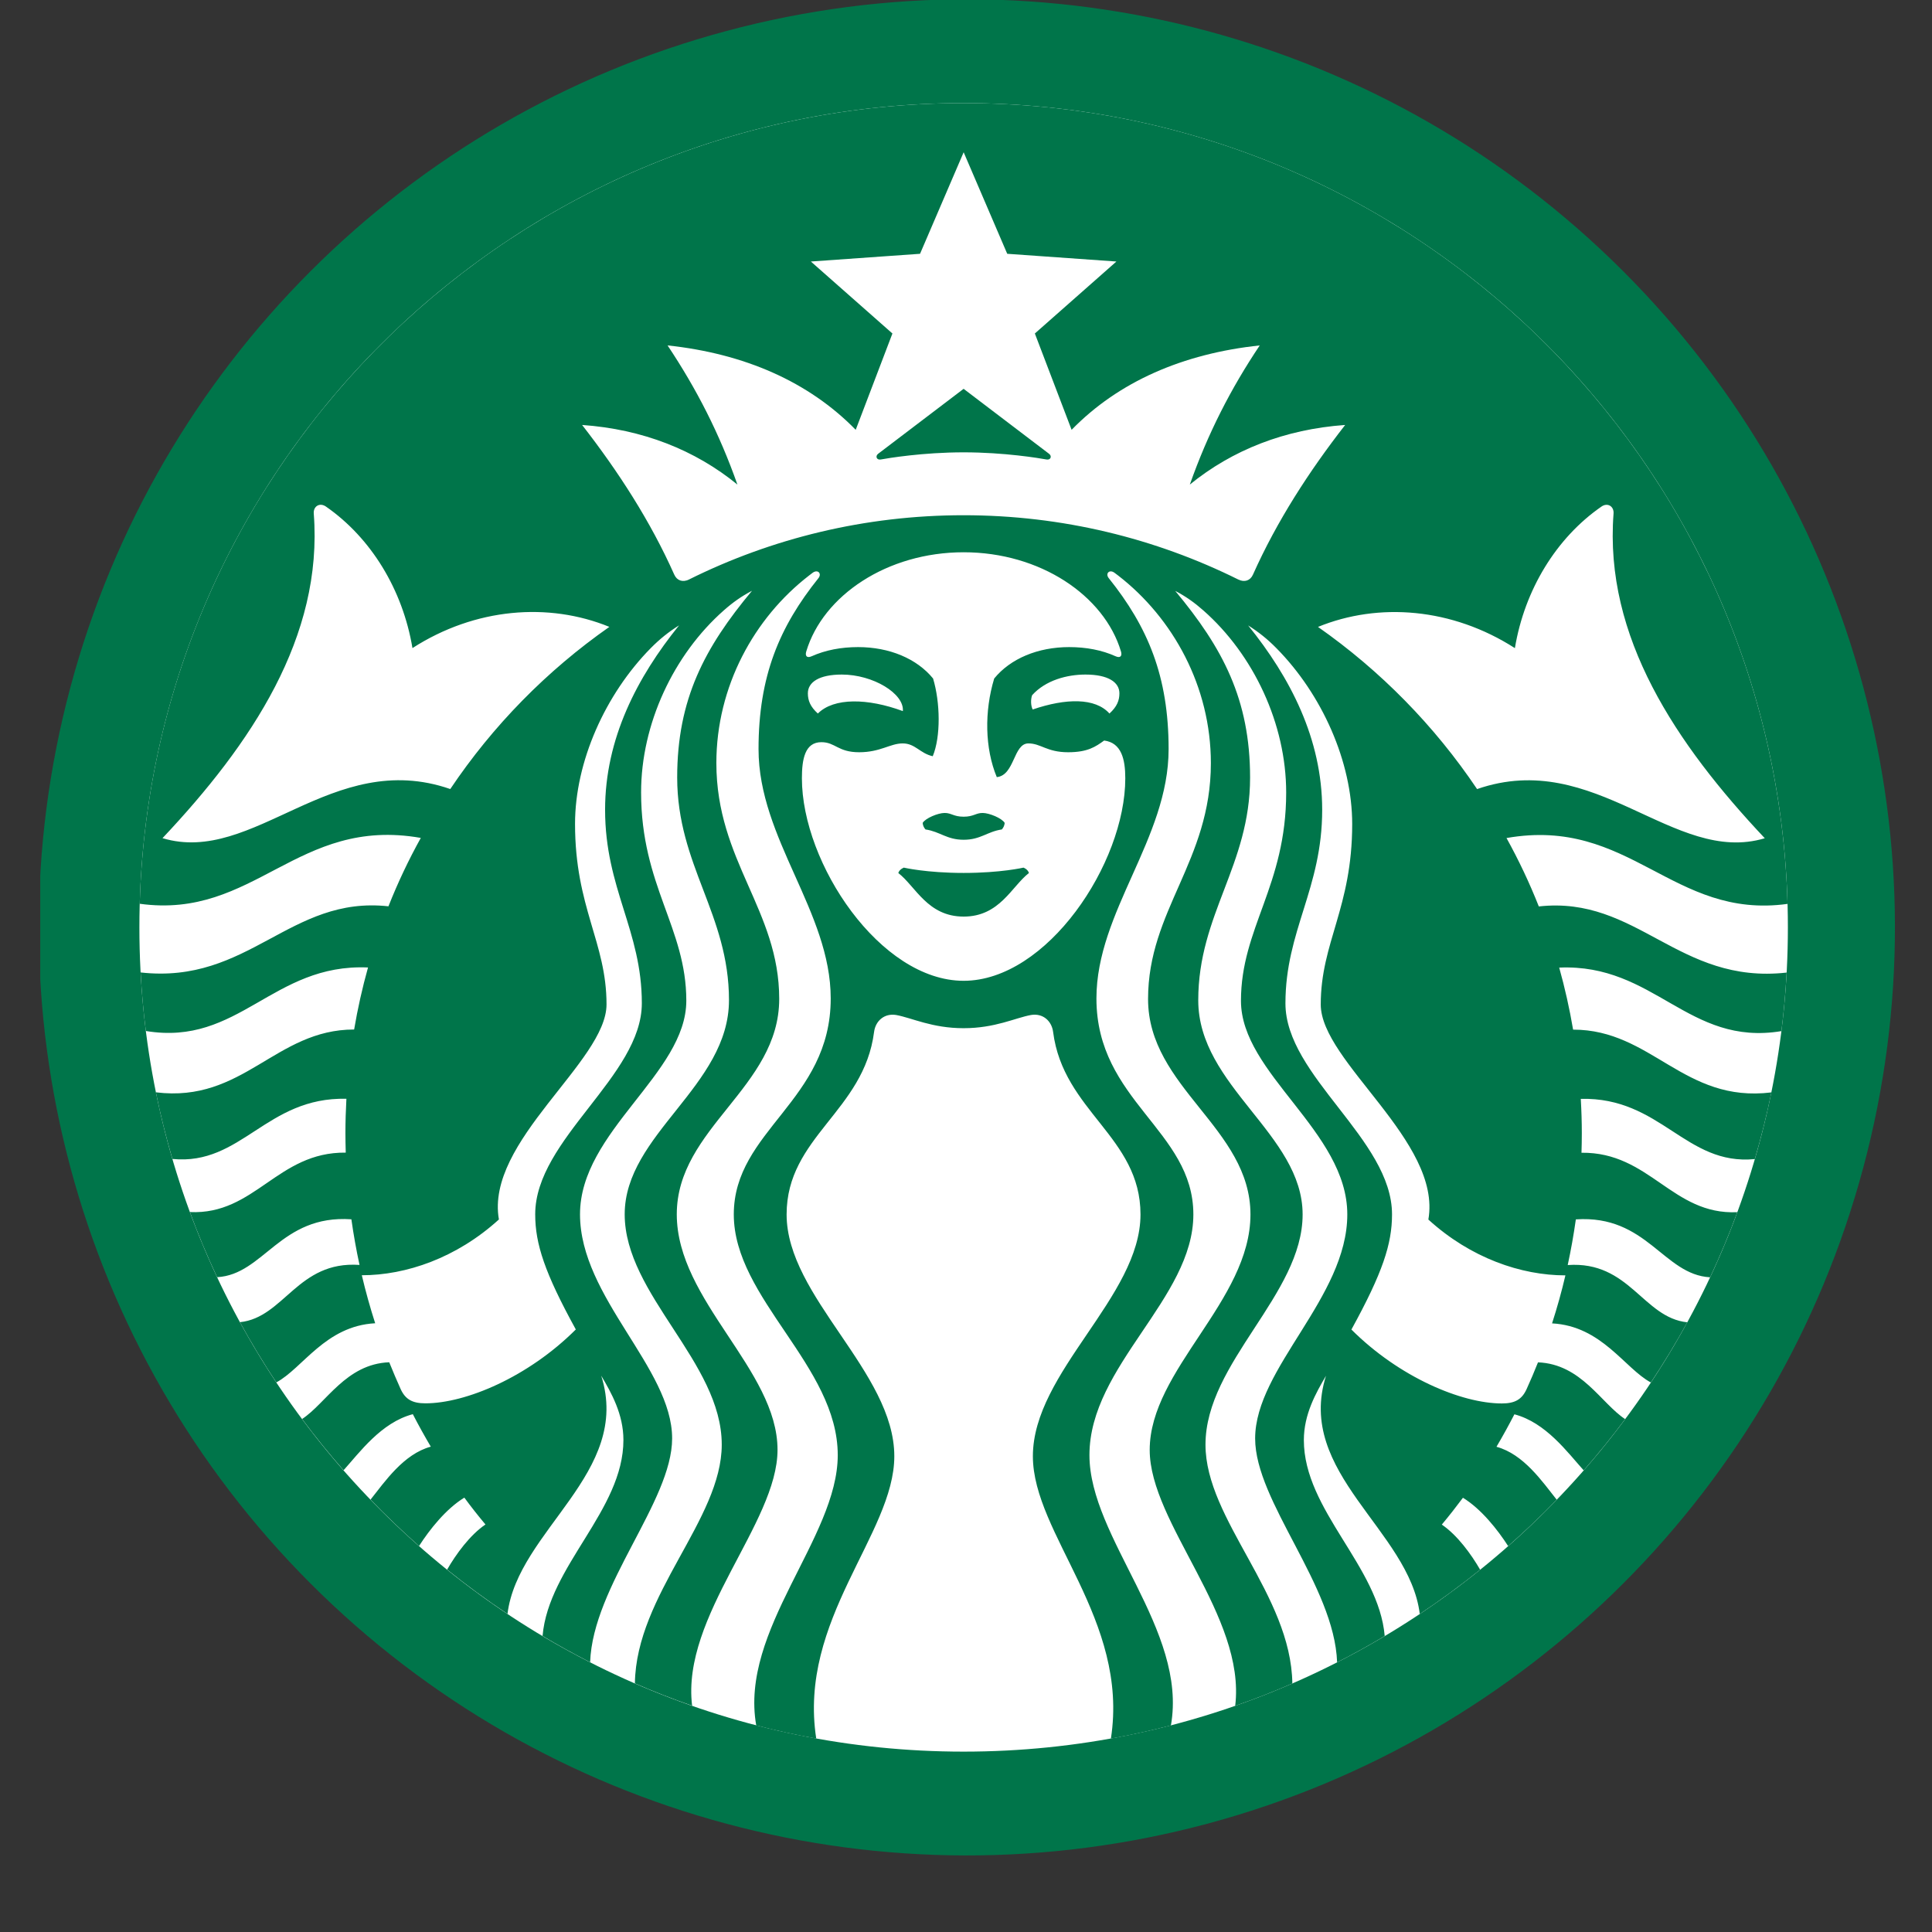 <?xml version="1.0" encoding="UTF-8"?>
<svg xmlns="http://www.w3.org/2000/svg" width="47" height="47" viewBox="0 0 47 47" fill="none">
  <rect x="0" y="0" width="47" height="47" fill="#333333" stroke="none"/>
  <g clip-path="url(#clip0_3153_878)">
    <circle cx="23.521" cy="22.56" r="22.577" transform="rotate(135 23.521 22.56)" fill="#00754A"></circle>
    <path d="M23.442 42.612C34.517 42.612 43.494 33.635 43.494 22.56C43.494 11.486 34.517 2.508 23.442 2.508C12.368 2.508 3.391 11.486 3.391 22.56C3.391 33.635 12.368 42.612 23.442 42.612Z" fill="white"></path>
    <path d="M25.459 11.178C25.283 11.146 24.436 11.004 23.443 11.004C22.45 11.004 21.602 11.146 21.426 11.178C21.325 11.196 21.287 11.097 21.363 11.039C21.433 10.988 23.442 9.459 23.442 9.459C23.442 9.459 25.452 10.989 25.52 11.039C25.598 11.097 25.56 11.196 25.459 11.178ZM21.988 21.107C21.988 21.107 21.881 21.145 21.853 21.238C22.274 21.562 22.564 22.298 23.443 22.298C24.321 22.298 24.611 21.562 25.031 21.238C25.004 21.144 24.898 21.107 24.898 21.107C24.898 21.107 24.348 21.236 23.443 21.236C22.538 21.236 21.988 21.107 21.988 21.107ZM23.443 19.868C23.199 19.868 23.145 19.776 22.979 19.777C22.82 19.777 22.513 19.904 22.446 20.019C22.451 20.078 22.472 20.131 22.515 20.178C22.87 20.231 23.031 20.429 23.443 20.429C23.856 20.429 24.015 20.231 24.372 20.178C24.413 20.131 24.436 20.079 24.441 20.019C24.374 19.904 24.066 19.778 23.907 19.777C23.74 19.775 23.686 19.868 23.443 19.868ZM43.464 23.66C43.438 24.139 43.396 24.614 43.337 25.084C41.067 25.46 40.256 23.437 37.931 23.539C38.069 24.032 38.182 24.535 38.269 25.048C40.187 25.047 40.959 26.839 43.093 26.575C42.981 27.123 42.846 27.664 42.69 28.197C41.003 28.362 40.409 26.686 38.456 26.732C38.472 27.01 38.481 27.291 38.481 27.574C38.481 27.731 38.478 27.888 38.473 28.043C40.137 28.023 40.679 29.562 42.264 29.489C42.066 30.029 41.844 30.556 41.602 31.073C40.462 31.01 40.069 29.548 38.336 29.664C38.283 30.039 38.217 30.41 38.138 30.775C39.644 30.669 39.968 32.056 41.047 32.168C40.772 32.669 40.476 33.157 40.161 33.632C39.523 33.29 38.968 32.258 37.757 32.194C37.881 31.81 37.99 31.421 38.082 31.026C37.008 31.026 35.778 30.607 34.748 29.668C35.082 27.766 32.13 25.829 32.13 24.436C32.13 22.923 32.895 22.086 32.895 20.046C32.895 18.532 32.16 16.89 31.051 15.768C30.837 15.55 30.617 15.374 30.364 15.215C31.383 16.476 32.165 17.97 32.165 19.701C32.165 21.622 31.271 22.636 31.271 24.409C31.271 26.181 33.864 27.715 33.864 29.543C33.864 30.262 33.634 30.965 32.876 32.344C34.041 33.507 35.557 34.142 36.536 34.142C36.853 34.142 37.023 34.045 37.137 33.795C37.235 33.58 37.328 33.362 37.415 33.142C38.469 33.183 38.952 34.141 39.535 34.523C39.215 34.953 38.879 35.368 38.527 35.77C38.136 35.337 37.61 34.608 36.841 34.406C36.703 34.673 36.558 34.937 36.405 35.196C37.067 35.376 37.52 36.044 37.871 36.484C37.493 36.876 37.099 37.251 36.689 37.612C36.433 37.214 36.035 36.709 35.589 36.436C35.423 36.659 35.252 36.877 35.075 37.089C35.454 37.346 35.789 37.809 36.008 38.187C35.534 38.567 35.045 38.927 34.539 39.264C34.289 37.227 31.509 35.832 32.258 33.469C32.012 33.886 31.719 34.406 31.719 35.033C31.719 36.743 33.541 38.101 33.686 39.8C33.308 40.026 32.922 40.239 32.528 40.44C32.463 38.572 30.534 36.528 30.534 34.994C30.534 33.283 32.776 31.564 32.776 29.543C32.776 27.522 30.189 26.122 30.189 24.347C30.189 22.573 31.289 21.552 31.289 19.279C31.289 17.613 30.498 15.928 29.275 14.851C29.059 14.66 28.846 14.508 28.59 14.375C29.742 15.758 30.411 17.012 30.411 18.916C30.411 21.054 29.15 22.241 29.15 24.334C29.15 26.428 31.689 27.592 31.689 29.544C31.689 31.496 29.326 33.14 29.326 35.145C29.326 36.969 31.409 38.79 31.439 40.954C30.984 41.153 30.52 41.334 30.049 41.498C30.313 39.312 27.969 37.057 27.969 35.273C27.969 33.323 30.42 31.647 30.42 29.544C30.42 27.44 27.929 26.462 27.929 24.303C27.929 22.145 29.457 20.95 29.457 18.565C29.457 16.706 28.54 15.035 27.199 13.999C27.17 13.977 27.142 13.956 27.114 13.935C26.988 13.841 26.883 13.954 26.973 14.065C27.922 15.25 28.429 16.448 28.429 18.223C28.429 20.404 26.673 22.177 26.673 24.29C26.673 26.784 29.031 27.497 29.031 29.544C29.031 31.59 26.503 33.227 26.503 35.399C26.503 37.413 28.896 39.649 28.485 41.974C28.006 42.098 27.519 42.207 27.025 42.295C27.474 39.4 25.127 37.32 25.127 35.426C25.127 33.376 27.745 31.548 27.745 29.544C27.745 27.654 25.866 27.036 25.619 25.103C25.585 24.839 25.373 24.643 25.081 24.692C24.699 24.761 24.21 25.013 23.441 25.013C22.673 25.013 22.183 24.761 21.801 24.692C21.51 24.644 21.298 24.84 21.264 25.103C21.017 27.036 19.136 27.653 19.136 29.544C19.136 31.548 21.756 33.375 21.756 35.426C21.756 37.32 19.408 39.4 19.857 42.295C19.364 42.206 18.876 42.098 18.397 41.974C17.986 39.649 20.38 37.413 20.38 35.399C20.38 33.227 17.851 31.59 17.851 29.544C17.851 27.497 20.209 26.784 20.209 24.29C20.209 22.177 18.453 20.405 18.453 18.223C18.453 16.449 18.96 15.251 19.91 14.065C19.999 13.954 19.895 13.841 19.768 13.935C19.74 13.955 19.712 13.977 19.684 13.999C18.344 15.032 17.427 16.704 17.427 18.562C17.427 20.947 18.956 22.142 18.956 24.3C18.956 26.459 16.464 27.437 16.464 29.541C16.464 31.644 18.915 33.32 18.915 35.27C18.915 37.055 16.571 39.309 16.837 41.495C16.364 41.331 15.9 41.149 15.445 40.951C15.476 38.787 17.558 36.966 17.558 35.143C17.558 33.138 15.197 31.493 15.197 29.541C15.197 27.59 17.734 26.425 17.734 24.331C17.734 22.238 16.474 21.051 16.474 18.913C16.474 17.01 17.141 15.755 18.294 14.372C18.038 14.505 17.825 14.657 17.609 14.848C16.387 15.925 15.596 17.611 15.596 19.276C15.596 21.55 16.696 22.57 16.696 24.344C16.696 26.119 14.11 27.519 14.11 29.541C14.11 31.561 16.351 33.281 16.351 34.992C16.351 36.526 14.421 38.57 14.356 40.438C13.963 40.236 13.576 40.024 13.199 39.798C13.345 38.098 15.166 36.741 15.166 35.031C15.166 34.404 14.873 33.883 14.626 33.467C15.376 35.829 12.596 37.225 12.346 39.261C11.839 38.924 11.35 38.564 10.877 38.184C11.095 37.807 11.43 37.344 11.81 37.086C11.632 36.875 11.461 36.657 11.296 36.433C10.849 36.706 10.45 37.211 10.194 37.61C9.786 37.249 9.392 36.873 9.014 36.481C9.364 36.042 9.818 35.373 10.48 35.193C10.327 34.934 10.181 34.671 10.043 34.403C9.274 34.605 8.748 35.334 8.358 35.767C8.006 35.365 7.669 34.95 7.349 34.52C7.933 34.138 8.415 33.18 9.469 33.14C9.557 33.359 9.65 33.577 9.747 33.793C9.861 34.042 10.032 34.139 10.349 34.139C11.327 34.139 12.843 33.505 14.008 32.342C13.25 30.962 13.02 30.26 13.02 29.541C13.02 27.713 15.614 26.18 15.614 24.406C15.614 22.633 14.72 21.619 14.72 19.698C14.72 17.968 15.502 16.473 16.52 15.213C16.268 15.371 16.048 15.547 15.833 15.765C14.725 16.888 13.989 18.53 13.989 20.043C13.989 22.083 14.755 22.921 14.755 24.434C14.755 25.827 11.803 27.764 12.137 29.666C11.106 30.604 9.877 31.023 8.802 31.023C8.895 31.419 9.004 31.808 9.127 32.191C7.916 32.255 7.362 33.288 6.722 33.63C6.407 33.154 6.112 32.666 5.837 32.165C6.915 32.053 7.24 30.667 8.746 30.772C8.667 30.407 8.601 30.036 8.548 29.662C6.815 29.545 6.422 31.008 5.282 31.07C5.04 30.553 4.818 30.026 4.62 29.486C6.206 29.559 6.747 28.021 8.411 28.04C8.407 27.885 8.403 27.728 8.403 27.572C8.403 27.288 8.412 27.008 8.427 26.73C6.475 26.684 5.881 28.36 4.194 28.194C4.039 27.661 3.903 27.121 3.792 26.573C5.924 26.837 6.697 25.044 8.615 25.045C8.702 24.532 8.815 24.029 8.953 23.536C6.628 23.435 5.817 25.458 3.548 25.081C3.488 24.612 3.446 24.136 3.421 23.657C6.059 23.952 7.048 21.783 9.45 22.048C9.677 21.474 9.94 20.919 10.237 20.384C7.225 19.855 6.202 22.373 3.399 21.986C3.702 11.178 12.56 2.508 23.443 2.508C34.325 2.508 43.183 11.178 43.486 21.989C40.682 22.376 39.66 19.858 36.649 20.387C36.945 20.922 37.208 21.477 37.435 22.051C39.836 21.785 40.825 23.955 43.464 23.66ZM14.824 15.25C13.347 14.646 11.56 14.785 10.034 15.766C9.797 14.346 9.026 13.084 7.929 12.323C7.777 12.218 7.619 12.317 7.633 12.493C7.865 15.494 6.111 18.1 3.953 20.39C6.177 21.059 8.07 18.195 10.954 19.195C11.988 17.654 13.302 16.315 14.824 15.25ZM23.443 13.435C21.581 13.435 20.022 14.487 19.614 15.848C19.582 15.952 19.625 16.019 19.745 15.965C20.08 15.815 20.461 15.742 20.875 15.742C21.634 15.742 22.303 16.021 22.699 16.506C22.874 17.084 22.889 17.92 22.691 18.397C22.378 18.327 22.266 18.085 21.96 18.085C21.655 18.085 21.418 18.3 20.9 18.3C20.383 18.3 20.322 18.055 19.982 18.055C19.582 18.055 19.508 18.467 19.508 18.933C19.508 21.006 21.414 23.86 23.442 23.86C25.469 23.86 27.375 21.006 27.375 18.933C27.375 18.467 27.28 18.069 26.861 18.015C26.653 18.165 26.461 18.3 25.984 18.3C25.466 18.3 25.323 18.085 25.018 18.085C24.65 18.085 24.686 18.862 24.249 18.905C23.958 18.205 23.944 17.306 24.186 16.506C24.582 16.021 25.25 15.742 26.01 15.742C26.424 15.742 26.807 15.815 27.139 15.965C27.26 16.019 27.302 15.951 27.27 15.848C26.863 14.487 25.304 13.435 23.443 13.435ZM26.406 16.41C25.96 16.41 25.436 16.547 25.108 16.913C25.073 17.013 25.073 17.161 25.122 17.26C25.931 16.983 26.645 16.972 26.99 17.358C27.173 17.191 27.232 17.041 27.232 16.866C27.232 16.597 26.958 16.41 26.406 16.41ZM19.896 17.358C20.286 16.967 21.109 16.984 21.964 17.299C22.001 16.874 21.24 16.41 20.479 16.41C19.926 16.41 19.653 16.596 19.653 16.866C19.653 17.041 19.712 17.192 19.896 17.358ZM32.724 10.338C31.254 10.443 29.978 10.947 28.945 11.788C29.384 10.545 29.94 9.457 30.646 8.403C28.775 8.602 27.21 9.286 26.069 10.456L25.175 8.113L27.159 6.362L24.503 6.174L23.443 3.704L22.382 6.174L19.726 6.362L21.71 8.113L20.817 10.456C19.674 9.286 18.11 8.602 16.24 8.403C16.944 9.458 17.501 10.545 17.939 11.788C16.907 10.946 15.631 10.442 14.161 10.338C15.043 11.471 15.824 12.68 16.403 13.979C16.468 14.125 16.609 14.173 16.76 14.098C18.773 13.097 21.042 12.534 23.442 12.534C25.842 12.534 28.11 13.098 30.124 14.098C30.276 14.173 30.416 14.125 30.481 13.979C31.061 12.68 31.842 11.471 32.724 10.338ZM35.933 19.196C38.815 18.197 40.709 21.059 42.932 20.392C40.775 18.101 39.021 15.495 39.253 12.494C39.267 12.319 39.109 12.218 38.958 12.324C37.86 13.085 37.089 14.347 36.853 15.767C35.326 14.787 33.539 14.647 32.063 15.251C33.582 16.315 34.897 17.654 35.933 19.196Z" fill="#00754A"></path>
  </g>
  <defs>
    <clipPath id="clip0_3153_878">
      <rect width="45.523" height="45.523" fill="white" transform="translate(0.979)"></rect>
    </clipPath>
  </defs>
</svg>
